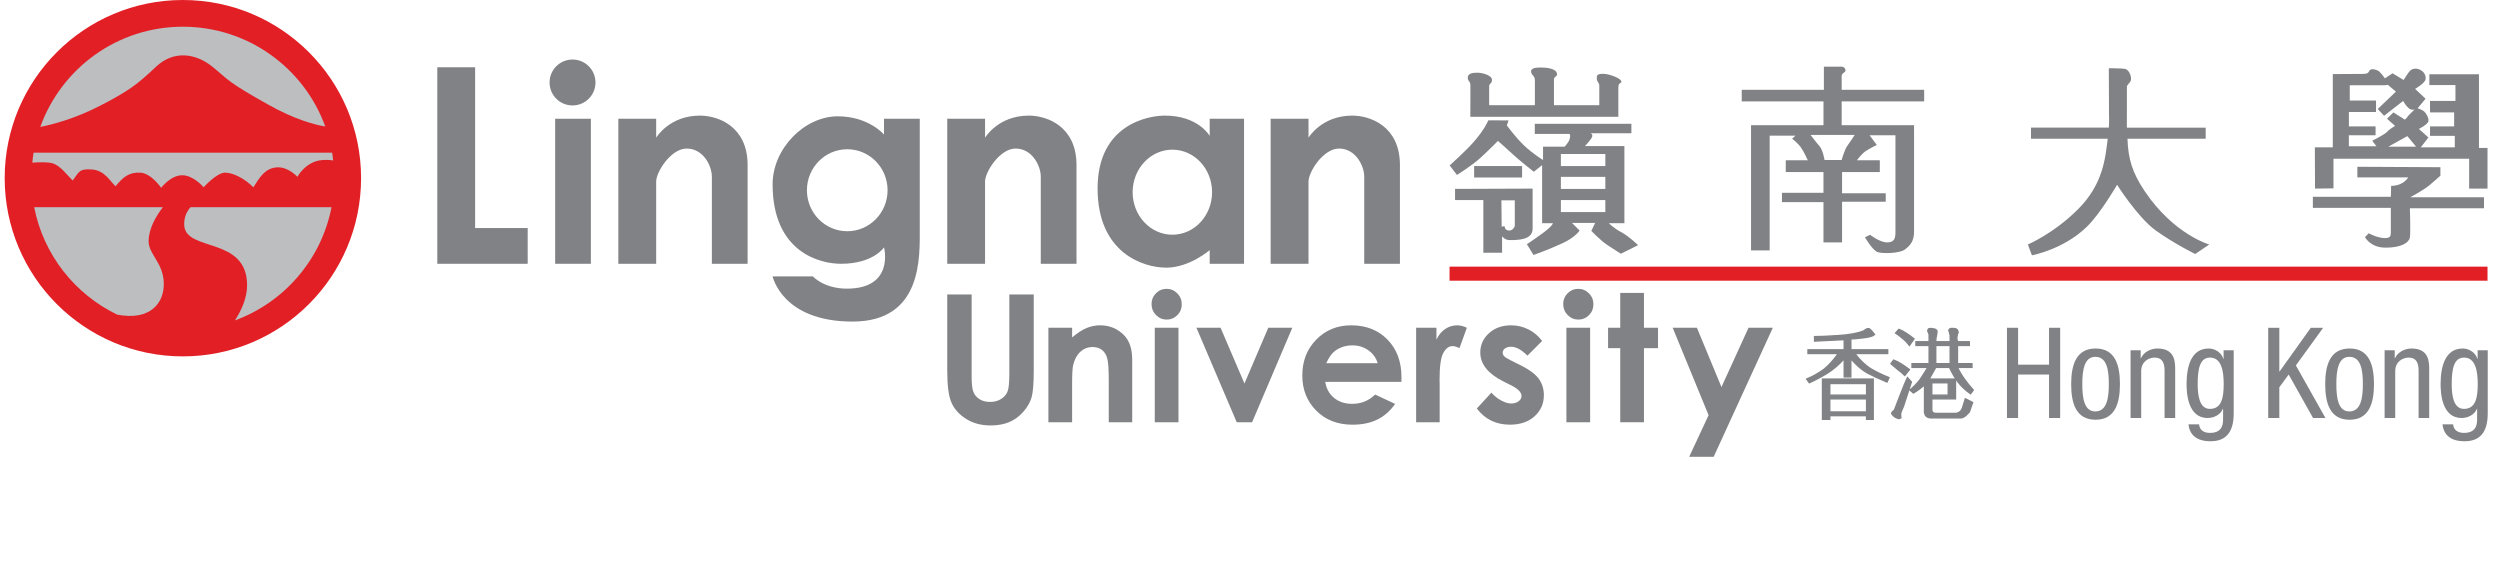<?xml version="1.0" encoding="utf-8"?>
<!-- Generator: Adobe Illustrator 15.1.0, SVG Export Plug-In . SVG Version: 6.00 Build 0)  -->
<!DOCTYPE svg PUBLIC "-//W3C//DTD SVG 1.1//EN" "http://www.w3.org/Graphics/SVG/1.1/DTD/svg11.dtd">
<svg version="1.1" id="Layer_1" xmlns="http://www.w3.org/2000/svg" xmlns:xlink="http://www.w3.org/1999/xlink" x="0px" y="0px"
	 width="534.079px" height="123.213px" viewBox="0 -21.787 534.079 123.213" enable-background="new 0 -21.787 534.079 123.213"
	 xml:space="preserve">
<g>
	<polygon fill="#808285" points="440.116,67.509 437.741,67.509 437.741,58.225 431.127,58.225 431.127,67.509 428.752,67.509 
		428.752,48.236 431.127,48.236 431.127,56.118 437.741,56.118 437.741,48.236 440.116,48.236 	"/>
	<path fill="#808285" d="M447.678,52.663c4.184,0,5.209,3.536,5.209,7.61c0,4.076-1.053,7.612-5.209,7.612
		c-4.186,0-5.211-3.536-5.211-7.612C442.467,56.199,443.522,52.663,447.678,52.663 M450.512,60.273c0-3.131-0.459-5.83-2.889-5.83
		c-2.295,0-2.779,2.699-2.779,5.83s0.459,5.832,2.779,5.832C450.026,66.105,450.512,63.404,450.512,60.273"/>
	<path fill="#808285" d="M455.157,53.041h2.16v1.699h0.055c0.594-1.321,2.104-2.077,3.508-2.077c3.807,0,3.807,2.888,3.807,4.589
		v10.256h-2.268v-9.986c0-1.105-0.082-2.914-2.133-2.914c-1.215,0-2.861,0.81-2.861,2.914v9.986h-2.268V53.041z"/>
	<path fill="#808285" d="M477.188,66.591c0,4.318-1.998,5.886-4.914,5.886c-0.891,0-4.373,0-4.75-3.619h2.268
		c0.107,1.324,1.135,1.836,2.322,1.836c2.914,0,2.807-2.24,2.807-3.238v-1.889h-0.053c-0.486,1.213-1.836,1.942-3.27,1.942
		c-4.209,0-4.479-5.317-4.479-7.233c0-3.914,1.053-7.611,4.723-7.611c1.566,0,2.836,1.079,3.131,2.214h0.055v-1.835h2.16V66.591
		L477.188,66.591z M469.495,60.273c0,2.349,0.35,5.291,2.617,5.291c2.455,0,2.941-2.321,2.941-5.291
		c0-2.807-0.486-5.668-2.916-5.668C470.034,54.605,469.495,56.818,469.495,60.273"/>
	<polygon fill="#808285" points="484.559,48.236 486.934,48.236 486.934,57.575 486.989,57.575 493.657,48.236 496.301,48.236 
		490.471,56.279 496.788,67.509 494.143,67.509 488.932,58.225 486.934,60.947 486.934,67.509 484.559,67.509 	"/>
	<path fill="#808285" d="M501.948,52.663c4.184,0,5.209,3.536,5.209,7.61c0,4.076-1.053,7.612-5.209,7.612
		c-4.186,0-5.211-3.536-5.211-7.612C496.737,56.199,497.79,52.663,501.948,52.663 M504.782,60.273c0-3.131-0.459-5.83-2.891-5.83
		c-2.295,0-2.777,2.699-2.777,5.83s0.459,5.832,2.777,5.832C504.295,66.105,504.782,63.404,504.782,60.273"/>
	<path fill="#808285" d="M509.426,53.041h2.16v1.699h0.055c0.594-1.321,2.104-2.077,3.51-2.077c3.805,0,3.805,2.888,3.805,4.589
		v10.256h-2.268v-9.986c0-1.105-0.08-2.914-2.133-2.914c-1.215,0-2.859,0.81-2.859,2.914v9.986h-2.27V53.041L509.426,53.041z"/>
	<path fill="#808285" d="M531.456,66.591c0,4.318-1.998,5.886-4.912,5.886c-0.891,0-4.373,0-4.752-3.619h2.27
		c0.107,1.324,1.135,1.836,2.32,1.836c2.914,0,2.809-2.24,2.809-3.238v-1.889h-0.055c-0.484,1.213-1.836,1.942-3.268,1.942
		c-4.209,0-4.479-5.317-4.479-7.233c0-3.914,1.053-7.611,4.723-7.611c1.566,0,2.836,1.079,3.131,2.214h0.055v-1.835h2.16v13.548
		H531.456z M523.764,60.273c0,2.349,0.352,5.291,2.617,5.291c2.455,0,2.943-2.321,2.943-5.291c0-2.807-0.488-5.668-2.916-5.668
		C524.303,54.605,523.764,56.818,523.764,60.273"/>
	<path fill="#808285" d="M202.36,41.124h5.214v17.649c0,1.521,0.133,2.596,0.399,3.227c0.265,0.63,0.705,1.135,1.317,1.512
		s1.351,0.564,2.217,0.564c0.916,0,1.704-0.21,2.366-0.631c0.662-0.42,1.119-0.954,1.373-1.603c0.254-0.649,0.381-1.89,0.381-3.719
		v-17h5.213v16.272c0,2.748-0.154,4.651-0.463,5.715c-0.31,1.065-0.9,2.092-1.772,3.08c-0.872,0.992-1.878,1.724-3.016,2.201
		c-1.138,0.475-2.461,0.713-3.97,0.713c-1.98,0-3.702-0.455-5.168-1.365c-1.466-0.907-2.514-2.047-3.145-3.413
		c-0.631-1.366-0.946-3.677-0.946-6.931V41.124L202.36,41.124z"/>
	<path fill="#808285" d="M223.971,48.23h5.065v2.068c1.149-0.967,2.189-1.641,3.122-2.02c0.933-0.379,1.887-0.568,2.863-0.568
		c2.001,0,3.699,0.7,5.095,2.098c1.173,1.188,1.76,2.943,1.76,5.271v13.34h-5.01v-8.84c0-2.409-0.107-4.011-0.324-4.802
		c-0.216-0.791-0.592-1.393-1.129-1.807s-1.2-0.621-1.989-0.621c-1.025,0-1.904,0.344-2.638,1.028
		c-0.734,0.687-1.244,1.635-1.527,2.847c-0.149,0.629-0.223,1.994-0.223,4.094v8.101h-5.065V48.23z"/>
	<path fill="#808285" d="M249.225,39.918c0.889,0,1.65,0.322,2.285,0.966c0.635,0.644,0.953,1.423,0.953,2.339
		c0,0.901-0.314,1.672-0.944,2.309c-0.629,0.638-1.381,0.955-2.257,0.955c-0.9,0-1.668-0.323-2.303-0.974
		c-0.636-0.649-0.953-1.438-0.953-2.366c0-0.891,0.315-1.65,0.943-2.281C247.578,40.232,248.337,39.918,249.225,39.918
		 M246.693,48.23h5.065v20.187h-5.065V48.23z"/>
	<polygon fill="#808285" points="255.594,48.23 260.754,48.23 265.855,60.143 270.943,48.23 276.079,48.23 267.487,68.418 
		264.203,68.418 	"/>
	<path fill="#808285" d="M299.379,59.79h-16.271c0.234,1.437,0.862,2.575,1.885,3.423c1.02,0.85,2.321,1.271,3.904,1.271
		c1.893,0,3.52-0.662,4.88-1.985l4.267,2.004c-1.062,1.511-2.336,2.626-3.821,3.351c-1.483,0.724-3.247,1.086-5.288,1.086
		c-3.167,0-5.745-1-7.736-2.996c-1.99-1.998-2.986-4.5-2.986-7.506c0-3.08,0.992-5.64,2.979-7.674
		c1.984-2.033,4.475-3.053,7.469-3.053c3.178,0,5.764,1.02,7.756,3.053c1.99,2.034,2.986,4.723,2.986,8.062L299.379,59.79z
		 M294.314,55.801c-0.334-1.125-0.994-2.041-1.979-2.746c-0.985-0.703-2.127-1.058-3.428-1.058c-1.414,0-2.652,0.397-3.718,1.188
		c-0.67,0.493-1.289,1.365-1.858,2.614L294.314,55.801L294.314,55.801z"/>
	<path fill="#808285" d="M302.528,48.23h4.342v2.543c0.471-1.002,1.096-1.764,1.875-2.281c0.778-0.521,1.633-0.78,2.561-0.78
		c0.656,0,1.342,0.174,2.061,0.521l-1.578,4.359c-0.594-0.297-1.082-0.445-1.465-0.445c-0.779,0-1.439,0.482-1.977,1.447
		c-0.538,0.965-0.809,2.858-0.809,5.678l0.02,0.983v8.164h-5.028L302.528,48.23L302.528,48.23z"/>
	<path fill="#808285" d="M329.448,51.051l-3.136,3.137c-1.274-1.263-2.431-1.894-3.47-1.894c-0.569,0-1.016,0.12-1.336,0.362
		c-0.321,0.24-0.482,0.541-0.482,0.898c0,0.272,0.104,0.522,0.307,0.752c0.205,0.229,0.709,0.541,1.512,0.938l1.855,0.928
		c1.954,0.965,3.297,1.948,4.025,2.95c0.73,1.002,1.096,2.178,1.096,3.526c0,1.793-0.658,3.291-1.977,4.488
		c-1.316,1.2-3.084,1.801-5.297,1.801c-2.945,0-5.295-1.15-7.051-3.451l3.116-3.396c0.595,0.693,1.29,1.253,2.089,1.681
		c0.797,0.426,1.506,0.64,2.123,0.64c0.668,0,1.206-0.16,1.614-0.481c0.407-0.32,0.612-0.691,0.612-1.113
		c0-0.779-0.736-1.539-2.209-2.282l-1.707-0.854c-3.266-1.645-4.897-3.703-4.897-6.179c0-1.595,0.615-2.959,1.847-4.092
		c1.23-1.13,2.805-1.697,4.722-1.697c1.312,0,2.545,0.287,3.702,0.863C327.665,49.148,328.645,49.977,329.448,51.051"/>
	<path fill="#808285" d="M337.168,39.918c0.89,0,1.649,0.322,2.285,0.966c0.635,0.644,0.953,1.423,0.953,2.339
		c0,0.901-0.314,1.672-0.945,2.309c-0.629,0.638-1.381,0.955-2.256,0.955c-0.899,0-1.668-0.323-2.304-0.974
		c-0.635-0.649-0.952-1.438-0.952-2.366c0-0.891,0.314-1.65,0.943-2.281S336.28,39.918,337.168,39.918 M334.635,48.23h5.066v20.187
		h-5.066V48.23z"/>
	<polygon fill="#808285" points="346.135,40.79 351.2,40.79 351.2,48.23 354.206,48.23 354.206,52.591 351.2,52.591 351.2,68.418 
		346.135,68.418 346.135,52.591 343.538,52.591 343.538,48.23 346.135,48.23 	"/>
	<polygon fill="#808285" points="357.336,48.23 362.514,48.23 367.758,60.898 373.543,48.23 378.734,48.23 366.092,75.803 
		360.859,75.803 365.01,66.912 	"/>
	<path fill="#BCBEC0" d="M4.801,16.271c0-18.918,15.342-34.253,34.262-34.253c18.929,0,34.261,15.335,34.261,34.253
		c0,18.924-15.332,34.262-34.261,34.262C20.144,50.531,4.801,35.195,4.801,16.271"/>
	<path fill="#E31F26" d="M39.064-21.787C18.04-21.787,1-4.75,1,16.27C1,37.3,18.04,54.348,39.064,54.348
		c21.022,0,38.073-17.048,38.073-38.078C77.137-4.75,60.086-21.787,39.064-21.787 M39.064-16.08
		c13.995,0,25.915,8.883,30.425,21.317c-2.403-0.404-6.592-1.532-12.227-4.695c-8.878-4.981-8.278-5.144-11.86-8.056
		c-3.587-2.916-8.291-3.587-12.09,0c-4.026,3.806-5.818,5.148-11.859,8.279C16.083,3.552,11.257,4.8,8.607,5.331
		C13.096-7.154,25.034-16.08,39.064-16.08 M7.17,10.834h63.791c0.09,0.542,0.144,1.096,0.208,1.643
		c-0.562-0.088-1.291-0.135-2.263-0.075c-3.584,0.225-5.374,3.583-5.374,3.583s-2.014-2.238-4.473-2.014
		c-2.468,0.223-3.584,2.127-4.928,4.252c-1.792-1.791-4.257-3.129-6.048-3.129c-1.785,0-4.588,3.129-4.588,3.129
		s-2.121-2.571-4.586-2.571c-2.459,0-4.479,2.683-4.479,2.683s-2.132-3.138-4.479-3.24c-2.457-0.117-3.687,1.004-5.262,2.906
		c-1.225-1.124-2.318-3.371-5.03-3.582c-2.904-0.225-2.799,0.676-4.139,2.355c-1.292-1.293-2.691-3.25-4.364-3.694
		c-1.048-0.28-2.963-0.21-4.254-0.12C6.976,12.243,7.056,11.537,7.17,10.834 M7.305,22.477h27.489
		c-1.346,1.748-2.983,4.408-3.045,7.159c-0.07,2.915,3.129,4.593,3.242,9.068c0.107,4.202-2.847,8.103-9.964,6.722
		C15.983,41.057,9.274,32.613,7.305,22.477 M50.19,46.661c1.365-2.101,2.596-4.757,2.596-7.509c0-10.519-13.203-7.051-13.433-12.869
		c-0.061-1.688,0.568-2.925,1.354-3.807h30.116C68.648,33.676,60.698,42.818,50.19,46.661"/>
	<path fill="#808285" d="M132.095,3.582v30.984h8.083V16.983c0-2.024,3.14-7.034,6.512-7.034c3.589,0,5.387,3.736,5.387,5.982
		v18.635h7.636V13.465c0-8.306-6.359-10.555-10.181-10.555c-6.582,0-9.354,4.721-9.354,4.721V3.582H132.095L132.095,3.582z"/>
	<path fill="#808285" d="M202.36,3.582v30.984h8.08V16.983c0-2.024,3.148-7.034,6.508-7.034c3.594,0,5.395,3.736,5.395,5.982v18.635
		h7.632V13.465c0-8.306-6.363-10.555-10.175-10.555c-6.591,0-9.36,4.721-9.36,4.721V3.582H202.36L202.36,3.582z"/>
	<path fill="#808285" d="M271.45,3.582v30.984h8.09V16.983c0-2.024,3.14-7.034,6.508-7.034c3.594,0,5.395,3.736,5.395,5.982v18.635
		h7.627V13.465c0-8.306-6.361-10.555-10.176-10.555c-6.582,0-9.354,4.721-9.354,4.721V3.582H271.45L271.45,3.582z"/>
	<path fill="#808285" d="M258.428,3.582v3.67c0,0-2.392-4.342-9.578-4.342c-3.441,0-14.37,1.799-14.37,15.568
		s9.736,16.915,14.672,16.915c4.943,0,9.276-3.742,9.276-3.742v2.916h7.336V3.582H258.428z M250.456,28.355
		c-4.688,0-8.488-4.063-8.488-9.082c0-5.02,3.8-9.086,8.488-9.086c4.686,0,8.482,4.066,8.482,9.086
		C258.938,24.291,255.142,28.355,250.456,28.355"/>
	<path fill="#808285" d="M196.489,26.932V3.582h-7.636V6.95c0,0-3.292-3.889-9.878-3.889c-7.184,0-13.922,6.962-13.922,14.517
		c0,14.596,10.178,16.988,14.595,16.988c6.957,0,9.205-3.515,9.205-3.515s2.324,8.825-7.932,8.825c-4.942,0-7.277-2.619-7.277-2.619
		h-8.591c0,0,2.024,9.654,17.063,9.654C197.162,46.913,196.489,32.992,196.489,26.932 M181.001,27.611
		c-4.758,0-8.617-3.919-8.617-8.754c0-4.837,3.859-8.76,8.617-8.76s8.613,3.923,8.613,8.76
		C189.614,23.692,185.759,27.611,181.001,27.611"/>
	<rect x="118.598" y="3.582" fill="#808285" width="7.63" height="30.984"/>
	<path fill="#808285" d="M117.406-4.165c0-2.71,2.19-4.905,4.899-4.905c2.715,0,4.909,2.195,4.909,4.905
		c0,2.706-2.194,4.903-4.909,4.903C119.596,0.738,117.406-1.459,117.406-4.165"/>
	<polygon fill="#808285" points="93.421,-7.416 93.421,34.566 112.732,34.566 112.732,26.932 101.502,26.932 101.502,-7.416 	"/>
	<path fill="#808285" d="M411.062-0.129v-2.477H393.44v-2.957c0-0.631,0.816-0.719,0.816-1.172c0-0.449-0.361-0.816-0.902-0.816
		h-3.714V-2.6l-17.552-0.006v2.477h17.466v5.09h-15.478v26.752h3.98V7.198h5.52l-0.72,0.63c0,0,1.263,1.001,1.897,1.904
		c0.631,0.902,1.449,2.713,1.449,2.713h-4.707v2.532h8.057v4.431h-8.868v1.991h8.868v8.598h3.973v-8.686h9.326v-1.815h-9.326v-4.519
		h8.062v-2.531h-4.887c0,0,0.901-1.266,1.805-1.907c0.902-0.63,2.445-1.351,2.445-1.351l-1.543-2.076h5.521v20.712
		c0,1.357-0.268,2.173-1.805,2.173c-1.539,0-3.621-1.631-3.621-1.631l-1.088,0.546c0,0,1.625,2.802,2.715,3.162
		c1.086,0.367,4.705,0.273,5.789-0.543c1.088-0.815,1.988-1.721,1.988-3.799V4.961H393.44v-5.09H411.062z M396.221,7.037
		c0,0-0.945,1.495-1.559,2.311c-0.615,0.815-1.223,3.043-1.223,3.043h-3.662c0,0-0.341-2.164-1.089-2.979
		c-0.487-0.529-1.897-2.375-1.897-2.375H396.221z"/>
	<path fill="#808285" d="M314.112,3.172h31.618v-6.105c0-1.496,0.636-0.815,0.636-1.451c0-0.633-2.537-1.633-3.891-1.633
		s-1.354,0.367-1.354,1c0,0.633,0.539,0.998,0.539,1.445v4.26h-9.683v-5.619c0-0.448,0.653-0.448,0.653-0.992
		c0-1.219-2.192-1.445-3.463-1.445c-1.266,0-2.078,0.186-2.078,0.814c0,0.902,0.812,0.832,0.812,1.942v5.3h-9.771V-3.3
		c0-0.791,0.604-0.494,0.604-1.441c0-0.955-2.047-1.516-3.137-1.516c-1.087,0-2.032,0.174-2.032,1.084
		c0,0.902,0.562,0.539,0.562,1.742C314.131-2.575,314.112,3.172,314.112,3.172"/>
	<path fill="#808285" d="M346.34,27.799c-1.562-0.808-2.648-1.899-2.648-1.899h3.33V9.411h-8.413c0,0,1.494-1.559,1.556-2.103
		c0.067-0.541-0.401-0.621-0.401-0.621h8.753V4.665h-20.637v2.158h7.402c0,0,0.338,0.214,0,1.229
		c-0.195,0.595-1.018,1.496-1.018,1.496h-4.621v2.842c0,0-2.166-1.284-4.135-3.178c-1.84-1.779-3.596-4.209-3.596-4.209l0.359-1.067
		l-4.322-0.021c0,0-0.707,1.915-3.298,4.819c-1.696,1.9-4.959,4.818-4.959,4.818l1.562,2.035c0,0,3.259-2.035,5.021-3.662
		c2.184-2.021,3.732-3.607,3.732-3.607s2.093,1.824,3.258,2.924c1.291,1.221,4.408,3.665,4.408,3.665l1.77-1.42v12.412h2.303
		c0,0,0,0.54-2.233,2.171c-2.242,1.631-3.327,2.307-3.327,2.307l1.425,2.311c0,0,3.328-1.195,6.177-2.513
		c2.78-1.288,3.664-2.714,3.664-2.714l-1.625-1.627h4.948l-0.815,1.691c0,0,1.836,1.974,3.465,3.058
		c1.632,1.091,2.85,1.828,2.85,1.828l3.67-1.828C349.944,30.583,347.905,28.613,346.34,27.799 M342.95,23.523h-9.496v-2.574h9.496
		V23.523z M342.95,18.569h-9.496v-2.574h9.496V18.569z M342.95,13.687h-9.496v-2.58h9.496V13.687z"/>
	<rect x="314.922" y="13.687" fill="#808285" width="10.244" height="2.444"/>
	<path fill="#808285" d="M310.845,18.568v2.381h6.042V32.21h4.006v-3.524c0,0,0.541,0.818,1.628,0.818
		c1.972,0,4.897-0.078,4.897-2.445v-8.556L310.845,18.568z M323.608,26.512c0,0-0.34,1.016-1.285,0.949
		c-0.951-0.07-0.89-0.949-0.89-0.949l-0.628,0.135l-0.053-5.63h2.854L323.608,26.512L323.608,26.512z"/>
	<path fill="#808285" d="M458.172,19.049c-2.639-3.939-3.527-6.855-3.678-11.195h16.711V5.481h-16.84c0-4.348,0.01-7.537,0.01-8.843
		c0.404-0.795,0.881-0.795,0.881-1.61s-0.537-1.963-1.291-2.101c-0.734-0.136-3.455-0.136-3.455-0.136s0.039,6.783,0.039,9.566
		c0,0.664,0.066,1.764-0.039,3.123h-16.629v2.373h16.391c-0.516,4.2-0.984,9.698-6.34,15.061
		c-5.232,5.227-10.727,7.529-10.727,7.529l0.879,2.308c0,0,6.783-1.222,11.807-6.172c2.91-2.862,6.383-8.888,6.383-8.888
		s4.41,6.989,8.273,9.77c3.879,2.78,8.418,5.021,8.418,5.021l2.988-2.039C471.954,30.443,464.411,28.314,458.172,19.049"/>
	<path fill="#808285" d="M529.584,9.817V-5.924h-10.596v2.311h5.574v3.388h-5.432v2.446h5.152v2.988h-5.152v2.03h5.289v2.444h-7.26
		l1.625-2.102l-2.033-1.824c0,0,1.902-0.957,2.033-1.641c0.143-0.68-0.539-1.832-1.008-2.169c-0.469-0.339-1.297-0.606-1.297-0.606
		l1.699-2.039l-2.238-2.1c0,0,2.102-1.222,2.238-2.037c0.135-0.817-0.34-1.703-1.291-2.103c-0.947-0.408-1.693-0.069-2.045,0.272
		c-0.328,0.336-1.354,1.965-1.354,1.965l-2.365-1.43l-1.631,1.084c0,0-1.02-1.492-1.564-1.69c-0.541-0.201-1.154-0.407-1.568-0.138
		C505.959-6.602,506.233-6,504.874-6c-2.305,0-6.518,0.041-6.518,0.041V9.682h-3.83l0.037,8.82l3.941-0.045v-6.33h28.984v6.375
		h3.924V9.817H529.584z M510.225,9.547l4.062-2.258l1.859,2.258H510.225z M514.709,2.692c-0.557,0.543-0.211,0.425-0.951,1.087
		l-2.453-1.559l-1.359,1.357l1.719,1.536c0,0-1.268,0.726-1.719,1.269c-0.449,0.543-3.168,1.895-3.168,1.895l0.908,1.182h-5.895
		V7.104l5.707,0.008V5.21h-5.701V2.134h5.795v-2.443h-5.609v-3.262h7.426l0.717-0.086l1.719,1.445l-3.887,3.711l1.354,1.449
		l4.07-3.173c0,0,0.543,0.999,1.18,1.543c0.637,0.539,1.268,0.272,1.268,0.272S514.975,2.433,514.709,2.692"/>
	<path fill="#808285" d="M503.608,13.841v2.267h10.859c0,0-0.945,1.807-3.65,1.807c0,1.062-0.062,2.346-0.062,2.346H494.1v2.357
		h16.654v5.429c0,0.543-0.141,1.096-1.432,1.025c-1.633-0.086-3.275-1.025-3.275-1.025l-0.809,0.812c0,0,1.082,2.262,4.436,2.262
		c3.348,0,4.973-1.085,5.152-2.172c0.184-1.081,0-6.24,0-6.24h15.834v-2.352h-15.742c0,0,2.984-1.631,4.158-2.629
		c1.18-0.992,2.271-1.988,2.271-1.988v-1.807L503.608,13.841z"/>
	<rect x="309.668" y="35.174" fill="#E31F26" width="221.744" height="3.006"/>
	<path fill="#808285" d="M403.547,58.886l-0.422,0.938c-1.64-0.678-3.045-1.329-4.217-1.954c-1.125-0.625-2.298-1.64-3.517-3.046
		v3.906h-1.406v-3.906c-1.125,1.25-2.297,2.265-3.517,3.046c-1.172,0.729-2.483,1.434-3.938,2.11l-0.562-0.781
		c1.359-0.574,2.604-1.277,3.729-2.11c1.077-0.886,2.086-2.005,3.021-3.358h-6.469v-0.78h7.734v-2.188l-6.328,0.312v-0.938
		c1.031,0,2.742-0.077,5.133-0.233c2.392-0.157,4.195-0.496,5.414-1.017c0.094-0.104,0.234-0.208,0.422-0.312
		c0.142-0.104,0.328-0.157,0.562-0.157c0.141,0,0.352,0.157,0.633,0.47c0.234,0.312,0.445,0.572,0.633,0.78
		c-0.281,0.313-1.055,0.547-2.32,0.703c-1.266,0.157-2.18,0.235-2.741,0.235v2.344h7.875v0.781h-7.031
		c1.078,1.405,2.181,2.473,3.306,3.203C400.667,57.609,402,58.261,403.547,58.886 M400.172,67.791h-1.404v-0.78h-7.875v0.78h-1.548
		v-8.594h10.827V67.791z M398.768,60.136h-7.875v2.5h7.875V60.136z M398.768,63.416h-7.875v2.812h7.875V63.416z"/>
	<path fill="none" stroke="#808285" stroke-width="0.3" stroke-miterlimit="10" d="M403.547,58.886l-0.422,0.938
		c-1.64-0.678-3.045-1.329-4.217-1.954c-1.125-0.625-2.298-1.64-3.517-3.046v3.906h-1.406v-3.906
		c-1.125,1.25-2.297,2.265-3.517,3.046c-1.172,0.729-2.483,1.434-3.938,2.11l-0.562-0.781c1.359-0.574,2.604-1.277,3.729-2.11
		c1.077-0.886,2.086-2.005,3.021-3.358h-6.469v-0.78h7.734v-2.188l-6.328,0.312v-0.938c1.031,0,2.742-0.077,5.133-0.233
		c2.392-0.157,4.195-0.496,5.414-1.017c0.094-0.104,0.234-0.208,0.422-0.312c0.142-0.104,0.328-0.157,0.562-0.157
		c0.141,0,0.352,0.157,0.633,0.47c0.234,0.312,0.445,0.572,0.633,0.78c-0.281,0.313-1.055,0.547-2.32,0.703
		c-1.266,0.157-2.18,0.235-2.741,0.235v2.344h7.875v0.781h-7.031c1.078,1.405,2.181,2.473,3.306,3.203
		C400.667,57.609,402,58.261,403.547,58.886z M400.172,67.791h-1.404v-0.78h-7.875v0.78h-1.548v-8.594h10.827V67.791z
		 M398.768,60.136h-7.875v2.5h7.875V60.136z M398.768,63.416h-7.875v2.812h7.875V63.416z"/>
	<path fill="#808285" d="M407.909,57.166l-0.986,1.25c-0.467-0.469-0.961-0.885-1.476-1.25c-0.516-0.417-1.008-0.833-1.478-1.25
		l0.562-0.78c0.562,0.208,1.125,0.494,1.688,0.858C406.784,56.359,407.345,56.749,407.909,57.166 M408.331,59.822l-1.688,5.156
		c-0.188,0.418-0.353,0.808-0.492,1.172c-0.142,0.312-0.164,0.756-0.069,1.328l-0.422,0.156c-0.283-0.053-0.587-0.184-0.914-0.392
		c-0.328-0.261-0.539-0.495-0.634-0.703c0.048-0.155,0.117-0.286,0.211-0.39c0.095-0.105,0.212-0.184,0.351-0.235
		c0.143-0.312,0.563-1.405,1.268-3.28c0.703-1.822,1.219-3.072,1.547-3.75L408.331,59.822z M408.893,50.605l-0.984,1.405
		c-0.422-0.573-0.891-1.067-1.406-1.483c-0.469-0.418-0.983-0.809-1.547-1.172l0.703-0.781c0.562,0.207,1.102,0.494,1.617,0.859
		C407.836,49.796,408.375,50.188,408.893,50.605 M421.547,61.541l-0.562,0.781c-1.077-0.729-1.969-1.562-2.672-2.5
		c-0.703-0.938-1.313-1.979-1.828-3.125h-2.952l-1.408,2.5h5.625v4.219h-5.062v2.5c0.047,0.208,0.142,0.365,0.28,0.47
		c0.188,0.104,0.423,0.155,0.703,0.155h4.078c0.703-0.051,1.195-0.417,1.478-1.094c0.233-0.676,0.444-1.354,0.633-2.031l1.548,0.781
		c-0.142,0.365-0.259,0.703-0.353,1.016c-0.142,0.364-0.259,0.703-0.353,1.018c-0.188,0.207-0.445,0.469-0.772,0.78
		c-0.328,0.261-0.634,0.417-0.914,0.47h-6.608c-0.517-0.053-0.867-0.235-1.056-0.547c-0.188-0.313-0.259-0.703-0.211-1.173v-5.312
		c-0.423,0.312-0.82,0.625-1.195,0.938c-0.422,0.312-0.821,0.572-1.196,0.78l-0.703-0.625c0.797-0.676,1.5-1.405,2.11-2.187
		c0.562-0.834,1.125-1.72,1.687-2.656h-3.375v-0.782h3.656v-3.905h-2.812V51.23h2.812v-1.562c-0.045-0.154-0.092-0.286-0.14-0.391
		c-0.094-0.156-0.142-0.285-0.142-0.391c0-0.156,0.048-0.285,0.142-0.392c0.095-0.052,0.187-0.078,0.281-0.078
		c0.233-0.051,0.539-0.024,0.914,0.078c0.375,0.052,0.586,0.235,0.633,0.547c-0.047,0.262-0.095,0.574-0.142,0.938
		c-0.094,0.312-0.141,0.677-0.141,1.094v0.156h3.094v-1.406c-0.047-0.104-0.094-0.287-0.141-0.547
		c-0.047-0.262-0.094-0.443-0.143-0.547l0.143-0.156l0.141-0.157c0.234-0.051,0.562-0.051,0.984,0
		c0.422,0.053,0.656,0.313,0.703,0.782c-0.096,0.208-0.164,0.441-0.211,0.703c-0.047,0.207-0.07,0.441-0.07,0.703l0.141,0.625h2.531
		v0.78h-2.531v3.905h3.095v0.781h-3.095c0.422,0.886,0.914,1.719,1.478,2.5C420.211,59.98,420.845,60.761,421.547,61.541
		 M416.206,59.98h-3.517v2.655h3.517V59.98z M416.625,52.011h-3.094v3.905h3.094V52.011z"/>
	<path fill="none" stroke="#808285" stroke-width="0.3" stroke-miterlimit="10" d="M407.909,57.166l-0.986,1.25
		c-0.467-0.469-0.961-0.885-1.476-1.25c-0.516-0.417-1.008-0.833-1.478-1.25l0.562-0.78c0.562,0.208,1.125,0.494,1.688,0.858
		C406.784,56.359,407.345,56.749,407.909,57.166z M408.331,59.822l-1.688,5.156c-0.188,0.418-0.353,0.808-0.492,1.172
		c-0.142,0.312-0.164,0.756-0.069,1.328l-0.422,0.156c-0.283-0.053-0.587-0.184-0.914-0.392c-0.328-0.261-0.539-0.495-0.634-0.703
		c0.048-0.155,0.117-0.286,0.211-0.39c0.095-0.105,0.212-0.184,0.351-0.235c0.143-0.312,0.563-1.405,1.268-3.28
		c0.703-1.822,1.219-3.072,1.547-3.75L408.331,59.822z M408.893,50.605l-0.984,1.405c-0.422-0.573-0.891-1.067-1.406-1.483
		c-0.469-0.418-0.983-0.809-1.547-1.172l0.703-0.781c0.562,0.207,1.102,0.494,1.617,0.859
		C407.836,49.796,408.375,50.188,408.893,50.605z M421.547,61.541l-0.562,0.781c-1.077-0.729-1.969-1.562-2.672-2.5
		c-0.703-0.938-1.313-1.979-1.828-3.125h-2.952l-1.408,2.5h5.625v4.219h-5.062v2.5c0.047,0.208,0.142,0.365,0.28,0.47
		c0.188,0.104,0.423,0.155,0.703,0.155h4.078c0.703-0.051,1.195-0.417,1.478-1.094c0.233-0.676,0.444-1.354,0.633-2.031l1.548,0.781
		c-0.142,0.365-0.259,0.703-0.353,1.016c-0.142,0.364-0.259,0.703-0.353,1.018c-0.188,0.207-0.445,0.469-0.772,0.78
		c-0.328,0.261-0.634,0.417-0.914,0.47h-6.608c-0.517-0.053-0.867-0.235-1.056-0.547c-0.188-0.313-0.259-0.703-0.211-1.173v-5.312
		c-0.423,0.312-0.82,0.625-1.195,0.938c-0.422,0.312-0.821,0.572-1.196,0.78l-0.703-0.625c0.797-0.676,1.5-1.405,2.11-2.187
		c0.562-0.834,1.125-1.72,1.687-2.656h-3.375v-0.782h3.656v-3.905h-2.812V51.23h2.812v-1.562c-0.045-0.154-0.092-0.286-0.14-0.391
		c-0.094-0.156-0.142-0.285-0.142-0.391c0-0.156,0.048-0.285,0.142-0.392c0.095-0.052,0.187-0.078,0.281-0.078
		c0.233-0.051,0.539-0.024,0.914,0.078c0.375,0.052,0.586,0.235,0.633,0.547c-0.047,0.262-0.095,0.574-0.142,0.938
		c-0.094,0.312-0.141,0.677-0.141,1.094v0.156h3.094v-1.406c-0.047-0.104-0.094-0.287-0.141-0.547
		c-0.047-0.262-0.094-0.443-0.143-0.547l0.143-0.156l0.141-0.157c0.234-0.051,0.562-0.051,0.984,0
		c0.422,0.053,0.656,0.313,0.703,0.782c-0.096,0.208-0.164,0.441-0.211,0.703c-0.047,0.207-0.07,0.441-0.07,0.703l0.141,0.625h2.531
		v0.78h-2.531v3.905h3.095v0.781h-3.095c0.422,0.886,0.914,1.719,1.478,2.5C420.211,59.98,420.845,60.761,421.547,61.541z
		 M416.206,59.98h-3.517v2.655h3.517V59.98z M416.625,52.011h-3.094v3.905h3.094V52.011z"/>
</g>
</svg>
